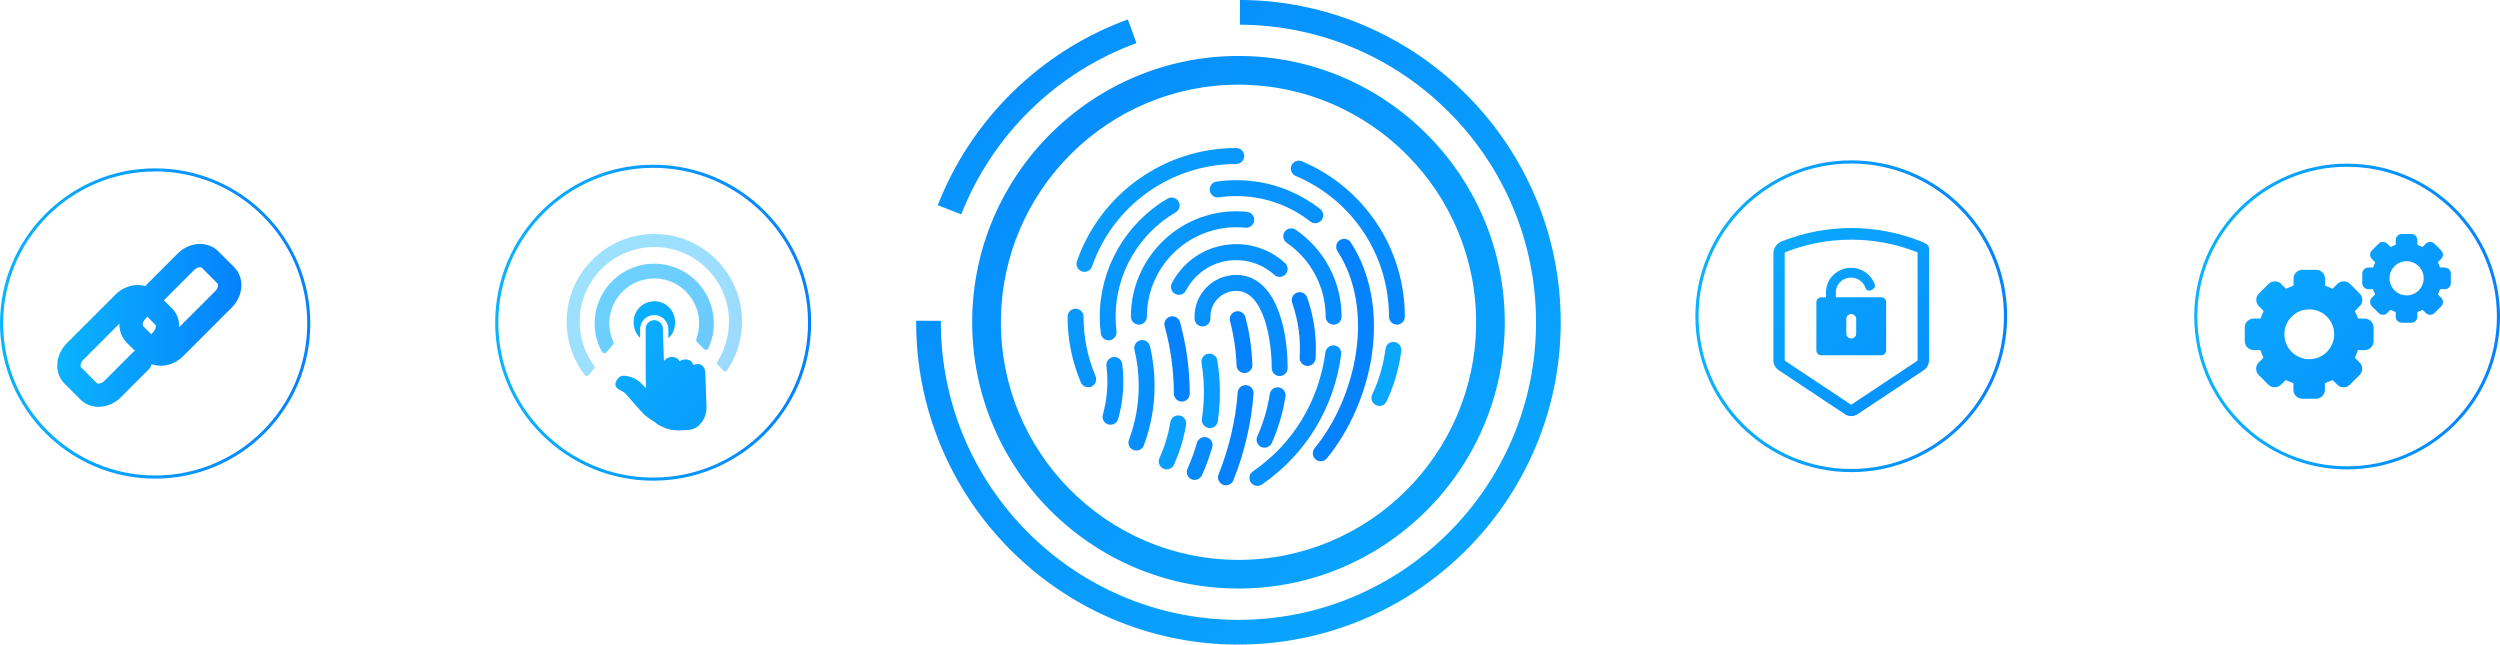 <?xml version="1.0" encoding="UTF-8"?> <svg xmlns="http://www.w3.org/2000/svg" xmlns:xlink="http://www.w3.org/1999/xlink" viewBox="0 0 441.35 113.8"><defs><style>.am{fill:url(#h);}.am,.an,.ao,.ap,.aq{mix-blend-mode:screen;}.am,.an,.ao,.ap,.ar,.as,.at,.au,.av,.aw,.ax,.ay,.az,.ba,.bb,.bc,.bd,.be,.bf,.bg,.bh,.bi,.bj,.bk,.bl,.bm,.bn,.bo,.bp,.bq,.br,.bs,.bt,.bu,.bv,.bw,.bx{stroke-width:0px;}.an{fill:url(#p);}.ao{fill:url(#o);}.ap{fill:url(#n);}.by{opacity:.4;}.bz{opacity:.6;}.ca{isolation:isolate;}.ar{fill:url(#ah);}.as{fill:url(#ag);}.at{fill:url(#aa);}.au{fill:url(#af);}.av{fill:url(#ae);}.aw{fill:url(#ab);}.ax{fill:url(#aj);}.ay{fill:url(#ai);}.az{fill:url(#ad);}.ba{fill:url(#ac);}.bb{fill:url(#ak);}.bc{fill:url(#al);}.bd{fill:url(#b);}.be{fill:url(#v);}.bf{fill:url(#c);}.bg{fill:url(#e);}.bh{fill:url(#y);}.bi{fill:url(#z);}.bj{fill:url(#x);}.bk{fill:url(#w);}.bl{fill:url(#u);}.bm{fill:url(#t);}.bn{fill:url(#f);}.bo{fill:url(#d);}.bp{fill:url(#s);}.bq{fill:url(#j);}.br{fill:url(#q);}.bs{fill:url(#r);}.bt{fill:url(#i);}.bu{fill:url(#m);}.bv{fill:url(#g);}.bw{fill:url(#k);}.bx{fill:url(#l);}</style><linearGradient id="b" x1="299.3" y1="55.83" x2="354.34" y2="55.83" gradientUnits="userSpaceOnUse"><stop offset="0" stop-color="#0bb3fd"></stop><stop offset="1" stop-color="#0582fd"></stop></linearGradient><linearGradient id="c" x1="300.88" y1="30.97" x2="356.71" y2="86.79" xlink:href="#b"></linearGradient><linearGradient id="d" x1="302.34" y1="29.51" x2="358.16" y2="85.34" xlink:href="#b"></linearGradient><linearGradient id="e" x1="0" y1="57.1" x2="54.79" y2="57.1" xlink:href="#b"></linearGradient><linearGradient id="f" x1="10.1" y1="57.45" x2="42.61" y2="57.45" xlink:href="#b"></linearGradient><linearGradient id="g" x1="387.36" y1="55.87" x2="441.35" y2="55.87" xlink:href="#b"></linearGradient><linearGradient id="h" x1="391.06" y1="31.39" x2="443.63" y2="83.95" xlink:href="#b"></linearGradient><linearGradient id="i" x1="87.42" y1="56.96" x2="143.2" y2="56.96" xlink:href="#b"></linearGradient><linearGradient id="j" x1="107.17" y1="48.34" x2="167.22" y2="108.4" xlink:href="#b"></linearGradient><linearGradient id="k" x1="107.12" y1="48.4" x2="167.17" y2="108.45" xlink:href="#b"></linearGradient><linearGradient id="l" x1="104.97" y1="54.96" x2="149.82" y2="99.81" xlink:href="#b"></linearGradient><linearGradient id="m" x1="109.27" y1="50.67" x2="154.12" y2="95.51" xlink:href="#b"></linearGradient><linearGradient id="n" x1="341.63" y1="110.31" x2="175.03" y2="-56.29" gradientTransform="translate(-34.48 33.74) rotate(.28)" xlink:href="#b"></linearGradient><linearGradient id="o" x1="341.63" y1="110.32" x2="175.03" y2="-56.29" gradientTransform="translate(-34.48 33.74) rotate(.28)" xlink:href="#b"></linearGradient><linearGradient id="p" x1="209.1" y1="49.29" x2="167.72" y2="3.75" xlink:href="#b"></linearGradient><linearGradient id="q" x1="142.13" y1="12.57" x2="224.49" y2="94.93" xlink:href="#b"></linearGradient><linearGradient id="r" x1="-764.89" y1="377.31" x2="-682.53" y2="459.67" gradientTransform="translate(928 -429.18) rotate(-7.77)" xlink:href="#b"></linearGradient><linearGradient id="s" x1="175.64" y1="-20.95" x2="258" y2="61.41" xlink:href="#b"></linearGradient><linearGradient id="t" x1="161.24" y1="-6.54" x2="243.6" y2="75.82" xlink:href="#b"></linearGradient><linearGradient id="u" x1="154.25" y1=".45" x2="236.61" y2="82.81" xlink:href="#b"></linearGradient><linearGradient id="v" x1="171.28" y1="-16.58" x2="253.64" y2="65.78" xlink:href="#b"></linearGradient><linearGradient id="w" x1="-6252.08" y1="-454.3" x2="-6169.72" y2="-371.94" gradientTransform="translate(-5500.74) rotate(-180) scale(1 -1)" xlink:href="#b"></linearGradient><linearGradient id="x" x1="-6496.07" y1="-581.83" x2="-6413.71" y2="-499.47" gradientTransform="translate(-5750.73 -98.74) rotate(-177.92) scale(1 -1)" xlink:href="#b"></linearGradient><linearGradient id="y" x1="-6251.07" y1="-455.32" x2="-6168.71" y2="-372.96" gradientTransform="translate(-5500.74) rotate(-180) scale(1 -1)" xlink:href="#b"></linearGradient><linearGradient id="z" x1="141.04" y1="13.66" x2="223.4" y2="96.02" xlink:href="#b"></linearGradient><linearGradient id="aa" x1="168.89" y1="-14.2" x2="251.25" y2="68.16" xlink:href="#b"></linearGradient><linearGradient id="ab" x1="158.94" y1="-4.24" x2="241.3" y2="78.12" xlink:href="#b"></linearGradient><linearGradient id="ac" x1="143.02" y1="11.67" x2="225.38" y2="94.04" xlink:href="#b"></linearGradient><linearGradient id="ad" x1="-119.85" y1="138.58" x2="-37.5" y2="220.93" gradientTransform="translate(282.8 -125.2) rotate(-2.36)" xlink:href="#b"></linearGradient><linearGradient id="ae" x1="161.33" y1="-6.63" x2="243.69" y2="75.72" xlink:href="#b"></linearGradient><linearGradient id="af" x1="670.87" y1="-287.47" x2="753.23" y2="-205.1" gradientTransform="translate(-568.7 197.04) rotate(4.55)" xlink:href="#b"></linearGradient><linearGradient id="ag" x1="-351.23" y1="243.1" x2="-268.87" y2="325.46" gradientTransform="translate(503.63 -220.96) rotate(-4.18)" xlink:href="#b"></linearGradient><linearGradient id="ah" x1="579.63" y1="-235.84" x2="662" y2="-153.47" gradientTransform="translate(-450.75 157.57) rotate(3.61)" xlink:href="#b"></linearGradient><linearGradient id="ai" x1="142.77" y1="11.92" x2="225.13" y2="94.28" xlink:href="#b"></linearGradient><linearGradient id="aj" x1="-278.5" y1="205.9" x2="-196.14" y2="288.26" gradientTransform="translate(439.54 -188.38) rotate(-3.62)" xlink:href="#b"></linearGradient><linearGradient id="ak" x1="158.99" y1="-4.29" x2="241.35" y2="78.07" xlink:href="#b"></linearGradient><linearGradient id="al" x1="152.69" y1="2" x2="235.05" y2="84.37" xlink:href="#b"></linearGradient></defs><g class="ca"><g id="a"><path class="bd" d="m326.82,83.35c-15.17,0-27.52-12.35-27.52-27.52s12.34-27.52,27.52-27.52,27.52,12.35,27.52,27.52-12.34,27.52-27.52,27.52Zm0-54.48c-14.87,0-26.96,12.1-26.96,26.96s12.1,26.96,26.96,26.96,26.96-12.1,26.96-26.96-12.1-26.96-26.96-26.96Z"></path><g class="aq"><path class="bf" d="m321.53,62.72h10.58c.48,0,.87-.39.87-.87v-8.5c0-.48-.39-.87-.87-.87h-8.01v-.9c0-1.42,1.2-2.57,2.68-2.57,1.17,0,2.22.75,2.56,1.83.06.2.21.35.4.43.19.07.4.06.58-.04l.35-.2c.28-.16.41-.5.3-.8-.6-1.76-2.29-2.95-4.19-2.95-2.44,0-4.42,1.93-4.42,4.31v.9h-.83c-.48,0-.87.39-.87.87v8.5c0,.48.39.87.87.87Zm4.42-6.42c0-.48.39-.87.87-.87s.87.39.87.87v2.59c0,.48-.39.87-.87.87s-.87-.39-.87-.87v-2.59Z"></path><path class="bo" d="m339.8,42.95c-.09-.08-.2-.15-.31-.19l-.5-.2c-7.84-3.07-16.49-3.07-24.33,0l-.12.05c-.89.35-1.46,1.18-1.46,2.13v18.87c0,.71.35,1.37.95,1.76l11.67,7.75c.34.23.73.34,1.12.34s.78-.11,1.12-.34l11.63-7.73c.62-.41.98-1.09.98-1.83v-19.64c0-.47-.32-.87-.76-.98Zm-24.71,1.73c0-.08.05-.15.12-.18,3.74-1.46,7.67-2.19,11.6-2.19s7.86.73,11.6,2.19l.12.05v19.01c0,.07-.03.13-.09.16l-11.53,7.66c-.07.04-.15.04-.22,0l-11.53-7.66c-.05-.04-.09-.1-.09-.16v-18.88Z"></path></g><path class="bg" d="m27.39,84.5c-15.1,0-27.39-12.29-27.39-27.39s12.29-27.39,27.39-27.39,27.39,12.29,27.39,27.39-12.29,27.39-27.39,27.39Zm0-54.23C12.6,30.26.56,42.3.56,57.1s12.04,26.84,26.84,26.84,26.84-12.04,26.84-26.84-12.04-26.84-26.84-26.84Z"></path><path class="bn" d="m41.32,47.15l-2.8-2.8c-.92-.92-2.24-1.38-3.63-1.27-1.3.11-2.56.71-3.53,1.68l-5.37,5.37c-.12.12-.22.25-.3.39-.56-.17-1.17-.24-1.78-.19-1.3.11-2.56.71-3.53,1.68l-8.57,8.57c-.96.96-1.56,2.19-1.68,3.46-.14,1.43.31,2.74,1.27,3.69l2.8,2.8c.83.83,1.97,1.29,3.19,1.29.17,0,.33,0,.5-.02,1.28-.12,2.51-.72,3.46-1.68l4.9-4.9c.27-.27.44-.59.53-.93.5.18,1.04.28,1.6.28,1.43,0,2.88-.62,3.96-1.7l8.57-8.57c.96-.96,1.55-2.19,1.68-3.46.14-1.43-.31-2.74-1.27-3.69Zm-16.04,10.43c-.1-.1-.09-.3-.08-.38.03-.32.21-.67.49-.95.11-.11.21-.23.29-.36l1.44,1.44c.1.1.09.3.08.38-.03.32-.21.67-.49.95-.11.11-.21.24-.29.36l-1.44-1.44Zm5.05-3.17l-1.4-1.4,5.34-5.34c.28-.28.62-.46.94-.49.18-.02.33,0,.4.08l2.8,2.8c.1.1.09.3.08.38-.03.32-.21.67-.49.95l-6.38,6.38c.05-1.3-.4-2.49-1.28-3.37Zm-7,7.92l-4.9,4.9c-.28.28-.63.46-.95.49-.17.02-.32-.01-.38-.08l-2.8-2.8c-.1-.1-.09-.3-.08-.38.03-.32.21-.67.49-.95l6.38-6.39c-.05,1.3.4,2.49,1.28,3.37l1.46,1.46c-.18.09-.35.22-.5.37Z"></path><path class="bv" d="m414.36,82.87c-14.88,0-26.99-12.11-26.99-26.99s12.11-26.99,26.99-26.99,26.99,12.11,26.99,26.99-12.11,26.99-26.99,26.99Zm0-53.43c-14.58,0-26.44,11.86-26.44,26.44s11.86,26.44,26.44,26.44,26.44-11.86,26.44-26.44-11.86-26.44-26.44-26.44Z"></path><path class="am" d="m417.49,56.23h-1.09c-.12,0-.17-.12-.18-.16-.12-.35-.27-.7-.43-1.03-.04-.07-.03-.16,0-.2l.79-.79c.3-.3.46-.69.46-1.11s-.16-.82-.46-1.11l-1.71-1.71c-.29-.29-.69-.45-1.11-.45h0c-.42,0-.82.16-1.11.45l-.8.8c-.07.07-.17.02-.2,0-.33-.16-.68-.31-1.04-.43-.04-.01-.15-.06-.15-.17v-1.12c0-.87-.71-1.57-1.57-1.57h-2.42c-.87,0-1.57.7-1.57,1.57v1.12c0,.11-.11.16-.15.17-.35.12-.7.27-1.04.43-.03.01-.13.06-.2,0l-.8-.8c-.29-.29-.69-.45-1.11-.45h0c-.42,0-.82.16-1.11.45l-1.71,1.71c-.61.61-.61,1.61,0,2.22l.79.79s.05.12,0,.2c-.17.33-.31.68-.44,1.04-.01.04-.06.16-.18.16h-1.09c-.87,0-1.57.71-1.57,1.57v2.42c0,.87.71,1.57,1.57,1.57h1.07c.08,0,.14.04.16.1.13.39.29.78.48,1.16.02.05,0,.11-.04.16l-.77.77c-.61.61-.61,1.61,0,2.22l1.71,1.71c.29.29.69.45,1.11.45h0c.42,0,.83-.17,1.11-.45l.76-.76s.11-.06.16-.04c.37.19.76.35,1.16.48.07.02.11.09.11.17v1.05c0,.87.71,1.57,1.57,1.57h2.42c.87,0,1.57-.71,1.57-1.57v-1.05c0-.08.04-.15.11-.17.39-.13.78-.3,1.16-.48.05-.02.11,0,.16.04l.76.76c.29.29.69.45,1.11.45h0c.42,0,.83-.17,1.11-.45l1.71-1.71c.3-.3.46-.69.46-1.11s-.16-.81-.46-1.11l-.77-.77s-.06-.11-.04-.15c.19-.38.35-.76.48-1.16.02-.06.08-.1.16-.1h1.07c.87,0,1.57-.71,1.57-1.57v-2.42c0-.87-.71-1.57-1.57-1.57Zm-5.41,2.78c0,2.43-1.97,4.4-4.4,4.4s-4.4-1.97-4.4-4.4,1.97-4.4,4.4-4.4,4.4,1.97,4.4,4.4Zm19.51-11.79h-.75c-.08,0-.12-.08-.12-.11-.08-.24-.18-.48-.3-.71-.03-.05-.02-.11,0-.14l.54-.54c.2-.2.32-.48.32-.76s-.11-.56-.32-.76l-1.18-1.18c-.2-.2-.48-.31-.76-.31h0c-.29,0-.57.11-.76.31l-.55.55s-.12.02-.14,0c-.23-.11-.47-.21-.71-.3-.02,0-.1-.04-.1-.11v-.77c0-.6-.48-1.08-1.08-1.08h-1.66c-.6,0-1.08.48-1.08,1.08v.77c0,.07-.08.11-.1.11-.24.08-.48.18-.71.3-.02,0-.09.04-.14,0l-.55-.55c-.2-.2-.48-.31-.76-.31h0c-.29,0-.57.11-.76.31l-1.18,1.18c-.42.42-.42,1.11,0,1.53l.54.54s.03.08,0,.14c-.11.23-.21.47-.3.71,0,.03-.04.11-.12.11h-.75c-.59,0-1.08.48-1.08,1.08v1.66c0,.6.49,1.08,1.08,1.08h.74c.05,0,.1.03.11.07.09.27.2.54.33.79.02.03,0,.08-.02.11l-.53.53c-.42.42-.42,1.1,0,1.53l1.18,1.18c.2.2.48.31.76.31h0c.29,0,.57-.11.76-.31l.52-.52s.07-.04.11-.02c.26.13.52.24.79.33.05.02.08.06.08.12v.72c0,.6.48,1.08,1.08,1.08h1.66c.6,0,1.08-.48,1.08-1.08v-.72c0-.06.03-.1.08-.12.27-.09.54-.2.79-.33.03-.02.08,0,.11.02l.52.52c.2.2.47.31.76.31h0c.29,0,.57-.11.76-.31l1.18-1.18c.2-.2.32-.48.32-.76s-.11-.56-.32-.76l-.53-.53s-.04-.07-.02-.11c.13-.26.24-.52.33-.79.01-.04.06-.07.11-.07h.74c.6,0,1.08-.48,1.08-1.08v-1.66c0-.6-.48-1.08-1.08-1.08Zm-3.71,1.91c0,1.67-1.36,3.02-3.02,3.02s-3.02-1.36-3.02-3.02,1.36-3.02,3.02-3.02,3.02,1.36,3.02,3.02Z"></path><path class="bt" d="m115.31,84.86c-15.38,0-27.89-12.51-27.89-27.89s12.51-27.89,27.89-27.89,27.89,12.51,27.89,27.89-12.51,27.89-27.89,27.89Zm0-55.23c-15.08,0-27.34,12.26-27.34,27.34s12.26,27.34,27.34,27.34,27.34-12.26,27.34-27.34-12.26-27.34-27.34-27.34Z"></path><g class="aq"><g class="by"><path class="bq" d="m126.68,64.37l1.01,1.05c.19.2.53.18.69-.05,1.79-2.66,2.71-5.82,2.61-9.1-.28-8.53-7.45-15.25-15.98-14.96-.59.02-1.18.07-1.76.16-7.09,1.03-12.63,6.96-13.17,14.11-.29,3.89.86,7.64,3.16,10.63.17.22.51.22.69,0l.93-1.11c.13-.16.14-.38.01-.55-1.63-2.22-2.53-4.9-2.54-7.72-.03-6.85,5.3-12.64,12.12-13.18,7.54-.62,13.99,5.23,14.24,12.7.09,2.67-.64,5.27-2.05,7.49-.11.17-.09.4.05.55Z"></path></g><g class="bz"><path class="bw" d="m123.04,60.36l1.2,1.25c.25.26.68.18.82-.14.69-1.47,1.02-3.08.96-4.74-.16-4.95-3.82-9.17-8.7-10.02-1.42-.25-2.91-.2-4.32.14-4.81,1.17-8.18,5.62-8.02,10.57.05,1.66.49,3.24,1.27,4.66.17.31.6.36.83.09l1.12-1.33c.13-.15.15-.36.07-.53-.42-.93-.66-1.94-.69-2.97-.11-3.31,1.89-6.37,4.96-7.61,1.72-.69,3.67-.76,5.43-.18,3.15,1.04,5.34,3.96,5.45,7.27.03,1.03-.14,2.05-.49,3.01-.07.18-.03.39.1.53Z"></path></g><path class="bx" d="m124.66,70.19l-.14-4.32c0-.29-.11-1.28-.94-1.54-.4-.13-.78-.06-1.09.09h-.08s-.02,0-.02,0c-.16-.54-.53-.87-1.07-.95-.65-.09-1.08.12-1.35.32-.28-.56-.83-.84-1.55-.76-.54.06-.93.34-1.21.7l-.12-3.69c-.02-.72-.07-1.45-.07-2.17-.09-.76-.74-1.35-1.52-1.35-.45,0-.89.22-1.18.55-.31.35-.33.78-.33,1.23v1.77s0,4.9,0,4.9c-.03.15.06,3.55.06,3.55-.3-.28-.63-.61-.93-.92-.7-.73-1.95-1.19-2.77-1.26-.43-.04-.76.03-.98.21-.07.06-.13.12-.2.18-.41.43-.71,1.12-.39,1.6.13.21.36.35.6.49.32.19.84.39,1.25.88.68.82,2.26,2.64,3.23,3.61.2.11.62.51.82.61.6.36,1.09.69,1.27.88.13.15.92.51.92.51.64.37,1.78.71,3.09.66,1.31-.04,2.5,0,3.35-.8h.05s.02-.06.02-.06c.87-.85,1.38-2,1.34-3.25-.01-.31-.05-1.45-.05-1.67Z"></path><path class="bu" d="m115.39,53.19c-2.02.07-3.6,1.75-3.53,3.77.04,1.09.43,2.04,1.15,2.69v-1.54c0-.59.21-1.13.55-1.56.46-.57,1.15-.93,1.94-.93,1.17,0,2.15.81,2.42,1.9.04.19.07.38.07.58v1.6c.84-.69,1.22-1.78,1.18-2.99-.07-2.02-1.76-3.6-3.77-3.53Z"></path></g><path class="ap" d="m218.41,103.9c-25.92-.13-46.9-21.32-46.78-47.24.13-25.92,21.32-46.9,47.24-46.78,25.92.13,46.9,21.32,46.78,47.24-.13,25.92-21.32,46.9-47.24,46.78Zm.44-88.95c-23.13-.11-42.03,18.61-42.15,41.74-.11,23.13,18.61,42.03,41.74,42.15,23.13.11,42.03-18.61,42.15-41.74.11-23.13-18.61-42.03-41.74-42.15Z"></path><path class="ao" d="m218.36,113.8c-31.37-.15-56.77-25.8-56.62-57.18l4.36.02c-.14,28.97,23.31,52.65,52.28,52.79,28.97.14,52.65-23.31,52.79-52.28.14-28.97-23.31-52.65-52.28-52.79l.02-4.37c31.37.15,56.77,25.8,56.62,57.18-.15,31.37-25.8,56.77-57.18,56.62Z"></path><path class="an" d="m200.63,7.61l-1.52-4.18c-15.36,5.6-27.63,17.61-33.56,32.8l4.15,1.62c5.47-14,16.78-25.08,30.94-30.24Z"></path><g class="aq"><path class="br" d="m192.11,68.36c-.55,0-1.07-.32-1.3-.86-1.55-3.67-2.34-7.57-2.34-11.59,0-.78.63-1.41,1.41-1.41s1.41.63,1.41,1.41c0,3.64.71,7.17,2.12,10.5.3.71-.03,1.54-.75,1.84-.18.08-.36.11-.55.11Z"></path><path class="bs" d="m243.52,71.66c-.2,0-.4-.04-.6-.13-.7-.33-1-1.17-.67-1.87,1.2-2.56,1.99-5.27,2.34-8.07.1-.77.8-1.32,1.57-1.22.77.1,1.32.8,1.22,1.57-.39,3.09-1.26,6.09-2.59,8.92-.24.51-.75.81-1.27.81Z"></path><path class="bp" d="m246.62,57.31c-.78,0-1.41-.63-1.41-1.41,0-10.86-6.46-20.61-16.47-24.84-.71-.3-1.05-1.13-.75-1.84.3-.71,1.13-1.05,1.84-.75,11.05,4.67,18.18,15.44,18.18,27.43,0,.78-.63,1.41-1.41,1.41Z"></path><path class="bm" d="m191.45,47.99c-.15,0-.31-.03-.46-.08-.73-.26-1.12-1.06-.87-1.79,4.16-11.96,15.46-19.99,28.13-19.99.78,0,1.41.63,1.41,1.41s-.63,1.41-1.41,1.41c-11.47,0-21.71,7.27-25.47,18.1-.2.58-.75.94-1.33.94Z"></path><path class="bl" d="m195.72,60.08c-.7,0-1.31-.52-1.39-1.24-.12-.97-.18-1.96-.18-2.94,0-8.55,4.6-16.54,11.99-20.84.67-.39,1.53-.16,1.92.51.39.67.16,1.53-.51,1.92-6.54,3.8-10.6,10.86-10.6,18.41,0,.87.05,1.74.16,2.6.09.77-.46,1.47-1.23,1.57-.06,0-.11,0-.17,0Z"></path><path class="be" d="m232.19,39.41c-.3,0-.61-.1-.86-.3-3.77-2.94-8.29-4.49-13.08-4.49-1.03,0-2.07.07-3.08.22-.77.11-1.48-.42-1.59-1.19-.11-.77.42-1.48,1.19-1.59,1.14-.17,2.32-.25,3.48-.25,5.42,0,10.54,1.76,14.81,5.09.61.48.72,1.36.24,1.97-.28.35-.69.54-1.11.54Z"></path><path class="bk" d="m233.17,81.44c-.31,0-.63-.1-.89-.32-.6-.49-.69-1.38-.2-1.98,7.3-8.91,10.81-24.36,4.04-34.81-.42-.65-.24-1.52.41-1.94.65-.42,1.52-.24,1.94.41,3.46,5.33,4.79,12.33,3.74,19.69-.96,6.71-3.86,13.42-7.96,18.42-.28.34-.68.51-1.09.51Z"></path><path class="bj" d="m219.7,65.86c-.75,0-1.37-.59-1.4-1.35-.1-2.71-.49-5.33-1.15-7.8-.2-.75.25-1.52.99-1.72s1.52.24,1.72.99c.71,2.67,1.13,5.5,1.24,8.42.03.78-.58,1.43-1.35,1.46-.02,0-.04,0-.05,0Z"></path><path class="bh" d="m216.43,85.68c-.17,0-.35-.03-.52-.1-.72-.29-1.07-1.11-.78-1.83,1.86-4.66,3.03-9.66,3.37-14.46.06-.77.72-1.36,1.5-1.3.77.05,1.36.73,1.3,1.5-.36,5.08-1.59,10.37-3.56,15.3-.22.55-.75.88-1.31.88Z"></path><path class="bi" d="m196.05,74.98c-.13,0-.26-.02-.39-.05-.75-.21-1.18-.99-.96-1.74.77-2.7.99-5.67.63-8.59-.1-.77.45-1.47,1.22-1.57.77-.09,1.47.45,1.57,1.22.41,3.29.16,6.65-.72,9.71-.18.62-.74,1.02-1.35,1.02Z"></path><path class="at" d="m235.44,57.31c-.78,0-1.41-.63-1.41-1.41,0-5.21-2.57-10.08-6.87-13.03-.64-.44-.8-1.31-.36-1.95.44-.64,1.31-.8,1.95-.36,5.06,3.47,8.09,9.21,8.09,15.35,0,.78-.63,1.41-1.41,1.41Z"></path><path class="aw" d="m201.06,57.31c-.78,0-1.41-.63-1.41-1.41,0-10.25,8.34-18.6,18.6-18.6.64,0,1.28.03,1.91.1.77.08,1.33.77,1.26,1.54-.08.77-.77,1.33-1.54,1.26-.54-.05-1.08-.08-1.62-.08-8.7,0-15.79,7.08-15.79,15.79,0,.78-.63,1.41-1.41,1.41Z"></path><path class="ba" d="m200.62,79.54c-.16,0-.33-.03-.49-.09-.73-.27-1.1-1.08-.82-1.81,1.14-3.04,1.72-6.25,1.72-9.53,0-2.15-.25-4.28-.75-6.35-.18-.75.28-1.51,1.04-1.69.75-.18,1.51.29,1.69,1.04.55,2.28.82,4.64.82,7,0,3.62-.64,7.16-1.9,10.52-.21.56-.75.91-1.32.91Z"></path><path class="az" d="m221.98,85.78c-.45,0-.89-.21-1.16-.61-.44-.64-.28-1.52.36-1.95,7.09-4.88,11.64-12.34,12.81-21.02.1-.77.81-1.31,1.58-1.21.77.1,1.31.81,1.21,1.58-1.27,9.47-6.25,17.63-14,22.96-.24.17-.52.25-.8.25Z"></path><path class="av" d="m208.13,52.05c-.22,0-.44-.05-.65-.16-.69-.36-.95-1.21-.6-1.9,2.22-4.25,6.57-6.89,11.36-6.89,3.2,0,6.26,1.18,8.62,3.34.57.52.62,1.41.09,1.99-.52.57-1.41.62-1.99.09-1.84-1.68-4.23-2.6-6.73-2.6-3.74,0-7.13,2.06-8.87,5.38-.25.48-.74.76-1.25.76Z"></path><path class="au" d="m208.64,70.89c-.77,0-1.4-.63-1.41-1.4,0-4.02-.55-8.02-1.62-11.87-.21-.75.23-1.52.98-1.73.75-.21,1.52.23,1.73.98,1.13,4.1,1.71,8.35,1.72,12.62,0,.78-.63,1.41-1.4,1.41h0Z"></path><path class="as" d="m205.97,82.86c-.19,0-.39-.04-.58-.13-.71-.32-1.02-1.15-.7-1.86.92-2.03,1.57-4.17,1.93-6.36.13-.77.85-1.29,1.61-1.16.77.13,1.29.85,1.16,1.62-.4,2.44-1.12,4.81-2.14,7.07-.24.52-.75.83-1.28.83Z"></path><path class="ar" d="m230.84,64.6s-.06,0-.09,0c-.78-.05-1.36-.72-1.31-1.49.21-3.31-.24-6.56-1.32-9.66-.26-.73.13-1.53.86-1.79.73-.26,1.53.13,1.79.86,1.21,3.46,1.71,7.08,1.48,10.76-.05.75-.67,1.32-1.4,1.32Z"></path><path class="ay" d="m210.92,84.73c-.19,0-.39-.04-.57-.12-.71-.32-1.03-1.15-.71-1.86.66-1.48,1.22-3.02,1.67-4.58.22-.75,1-1.17,1.74-.96.75.21,1.18,1,.96,1.74-.49,1.68-1.09,3.34-1.81,4.94-.23.52-.75.83-1.28.83Z"></path><path class="ax" d="m213.58,75.57c-.07,0-.14,0-.21-.02-.77-.12-1.3-.83-1.18-1.6.33-2.2.43-4.45.29-6.69-.07-1.07-.19-2.14-.36-3.19-.13-.77.39-1.49,1.16-1.62.76-.13,1.49.39,1.62,1.16.19,1.14.32,2.31.4,3.48.15,2.44.05,4.89-.31,7.29-.1.7-.7,1.2-1.39,1.2Z"></path><path class="bb" d="m225.92,66.39c-.78,0-1.41-.63-1.41-1.41,0-4.71-1.31-13.63-6.27-13.63-2.51,0-4.55,2.04-4.55,4.55,0,.09,0,.17,0,.25.04.78-.55,1.44-1.32,1.48-.78.04-1.44-.55-1.48-1.32,0-.14-.01-.27-.01-.41,0-4.06,3.3-7.36,7.36-7.36,6.7,0,9.08,8.85,9.08,16.44,0,.78-.63,1.41-1.41,1.41Z"></path><path class="bc" d="m223.24,79.04c-.19,0-.39-.04-.57-.12-.71-.32-1.03-1.15-.71-1.86,1.06-2.39,1.81-4.91,2.21-7.5.12-.77.84-1.29,1.6-1.17.77.12,1.29.84,1.17,1.6-.44,2.83-1.25,5.6-2.42,8.21-.23.52-.75.83-1.28.83Z"></path></g></g></g></svg> 